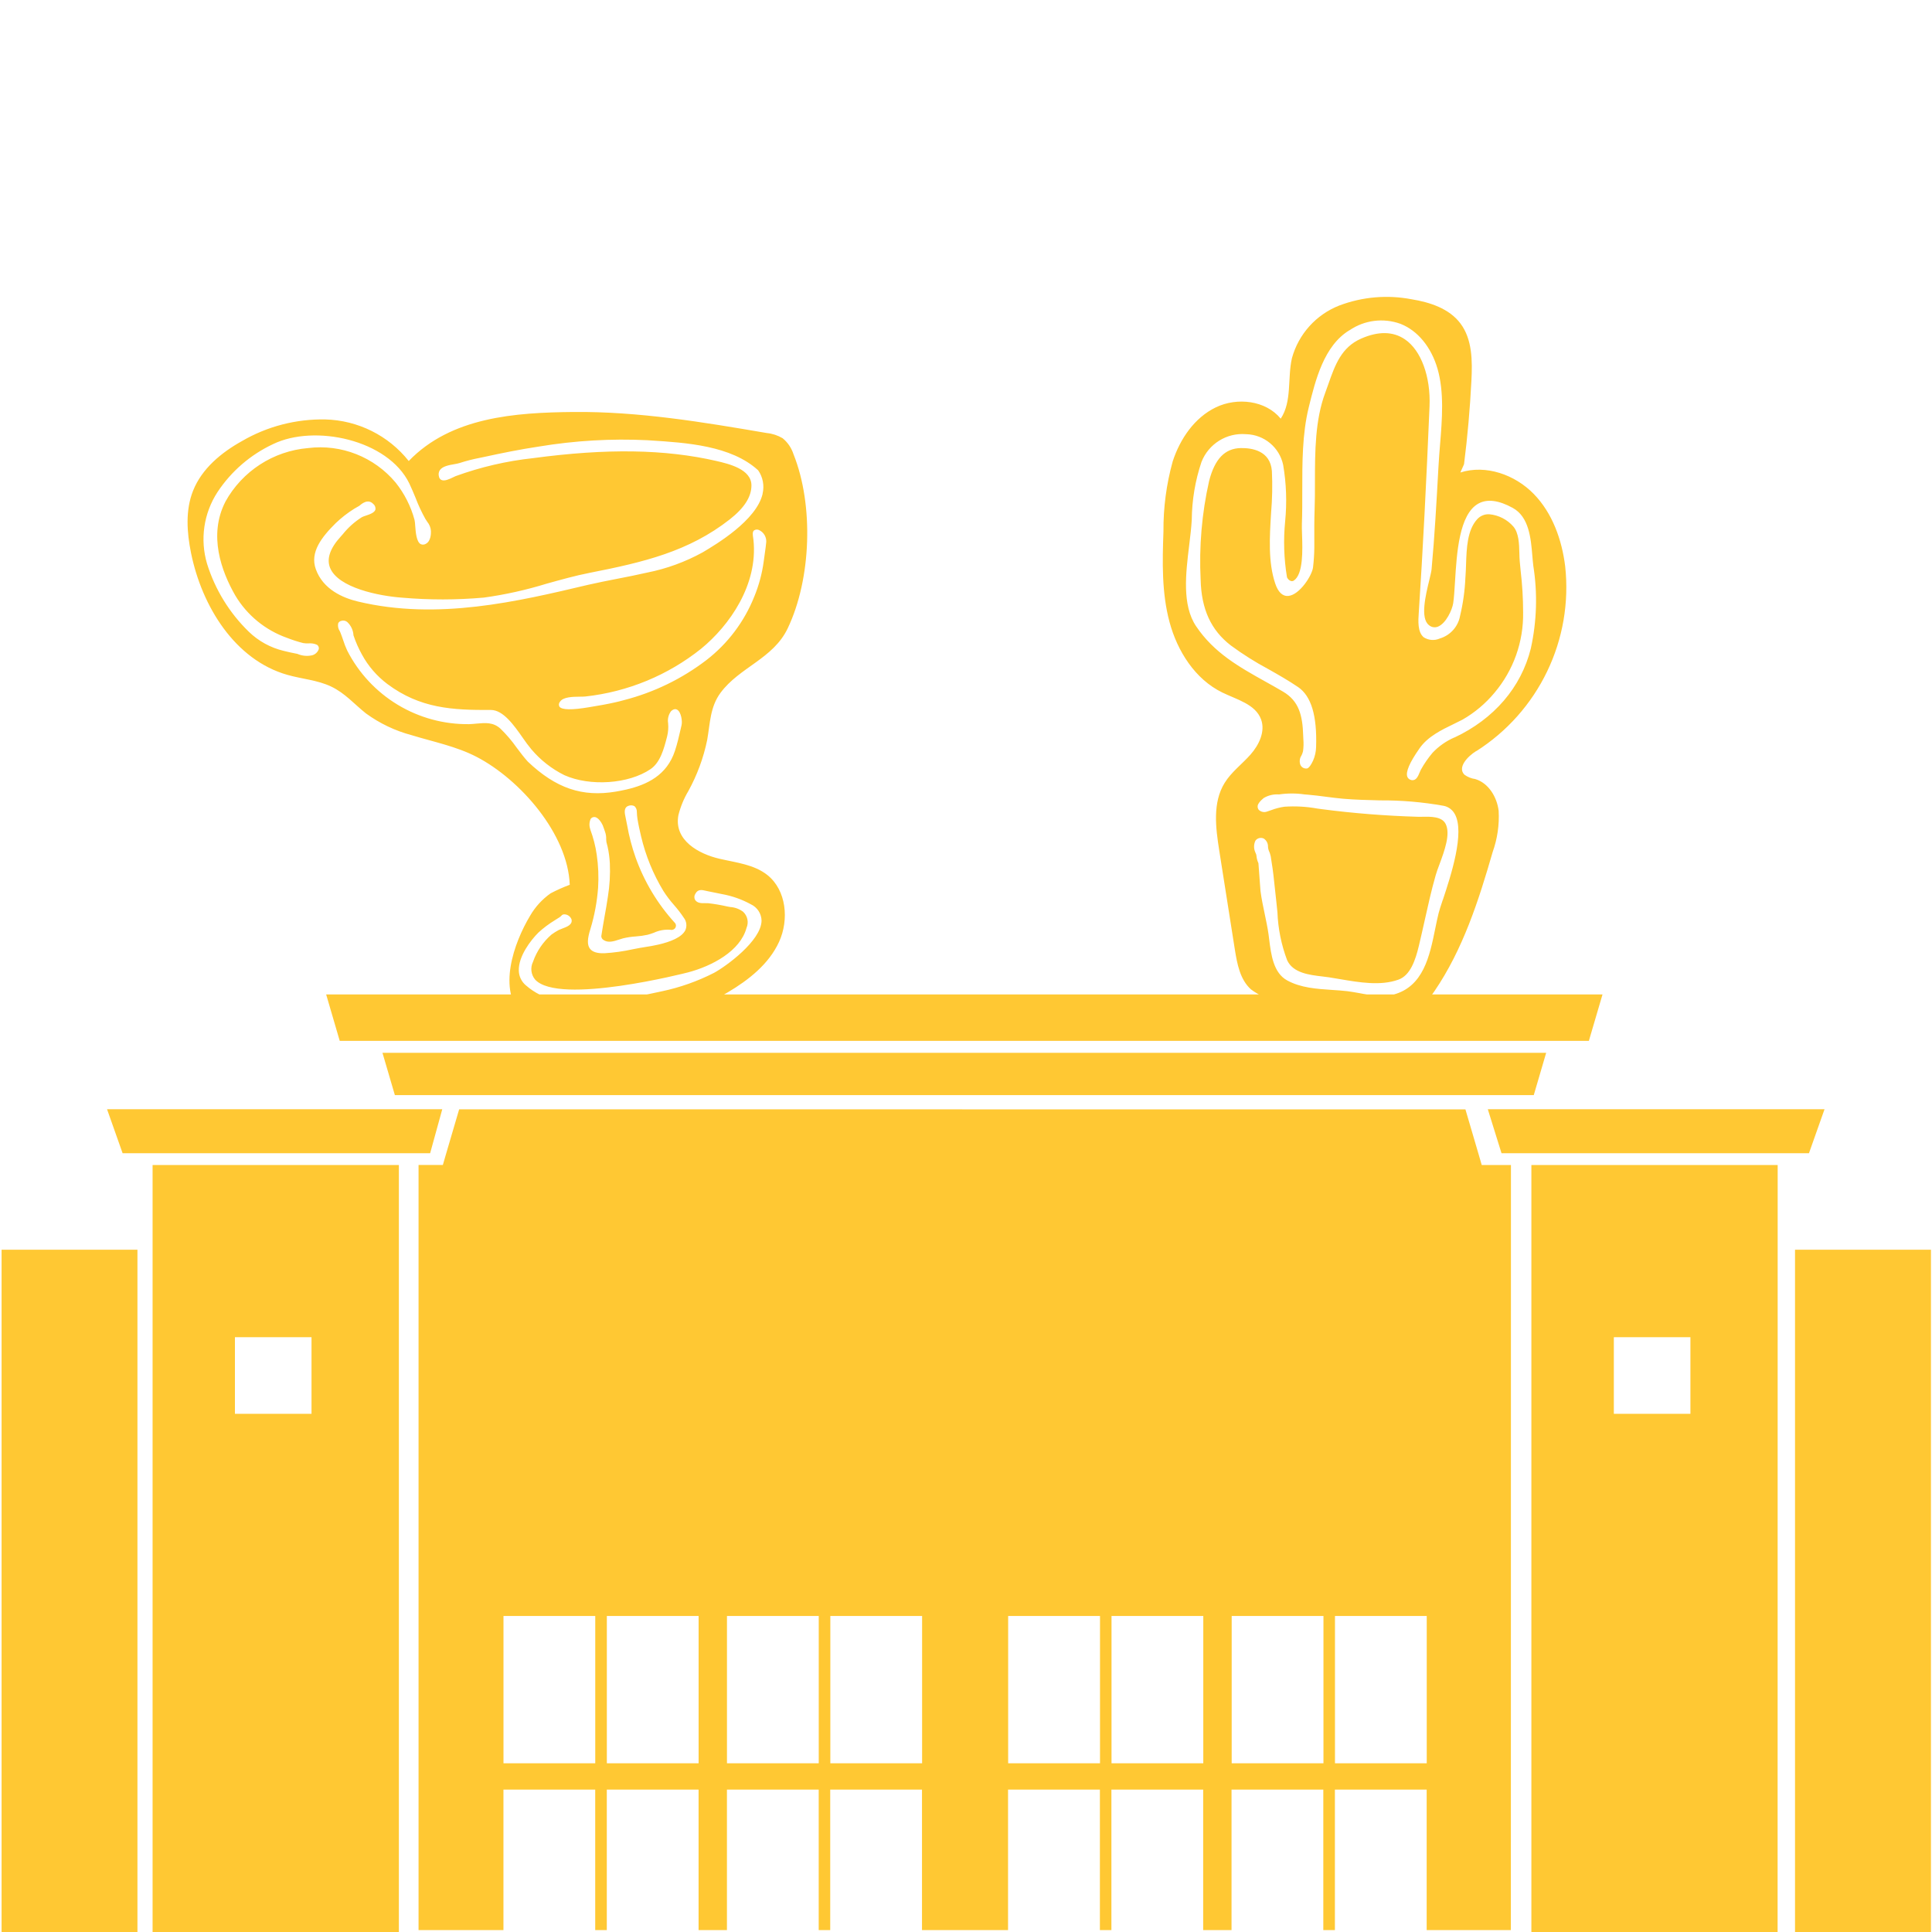 <?xml version="1.0" encoding="UTF-8"?>
<svg id="Layer_1" data-name="Layer 1" xmlns="http://www.w3.org/2000/svg" viewBox="0 0 500 500">
  <defs>
    <style>
      .cls-1 {
        fill: #ffc833;
      }
    </style>
  </defs>
  <path class="cls-1" d="M387.16,301.51h-3.69l-.73-2.52-3.21-10.93-.28-.95-260.42-.02-.28.95-3.21,10.93-.73,2.52h-6.29v198.01h21.97v-36.35h23.75v36.35h3v-36.35h23.75v36.35h7.34v-36.35h23.75v36.35h2.98v-36.35h23.75v36.35h22.27v-36.35h23.77v36.35h2.98v-36.35h23.75v36.35h7.34v-36.35h23.75v36.35h3v-36.35h23.75v36.35h21.79l.02-197.99h-3.87ZM154.05,456.34h-23.75v-38.12h23.75v38.12ZM180.8,456.34h-23.75v-38.12h23.75v38.12ZM211.89,456.34h-23.75v-38.12h23.75v38.12ZM238.64,456.34h-23.75v-38.12h23.75v38.12ZM284.68,456.34h-23.77v-38.12h23.77v38.12ZM311.41,456.34h-23.75v-38.12h23.75v38.12ZM342.51,456.34h-23.75v-38.12h23.75v38.12ZM369.24,456.34h-23.75v-38.12h23.75v38.12ZM400.15,272.46H98.98l3.21,10.95h294.75l3.21-10.95ZM414.74,257.36H84.41l3.51,12.01h323.28l3.53-12.01ZM464.55,323.42v176.62h35.18v-176.62h-35.18ZM.41,323.42v176.62h35.16v-176.62H.41ZM455.06,301.51h-58.74v198.52h63.72l.02-198.52h-5ZM437.48,365.89h-19.82v-19.82h19.82v19.82ZM388.59,298.45l-3.55-11.39h87.15l-4.03,11.39h-79.57ZM98.21,301.51h-58.72v198.52h63.74v-198.52h-5.02ZM80.62,365.89h-19.82v-19.82h19.82v19.82ZM31.73,298.45l-4.03-11.39h86.76l-3.14,11.39H31.73ZM202.52,113.4c-1.25-.73-2.63-1.19-4.07-1.33-16.54-2.83-33.24-5.62-50.08-5.45-15.01.15-31.6,1.28-42.59,12.69h0c-5.25-6.61-13.16-10.54-21.59-10.76-7.56-.14-15.03,1.79-21.57,5.6-5.36,2.98-10.39,7.15-12.65,12.84-2.02,5.07-1.61,10.78-.53,16.13,2.81,13.81,11.36,27.67,24.92,31.53,3.77,1.08,7.8,1.34,11.34,3.03,3.6,1.71,5.99,4.56,9.03,6.97h0c3.54,2.57,7.52,4.47,11.75,5.6,5.67,1.74,11.58,2.89,16.85,5.62,11.26,5.84,23.64,19.95,24.12,33.11h0c-1.7.63-3.35,1.37-4.95,2.21-2.18,1.54-4,3.52-5.33,5.84-4.14,6.89-8.6,19.26-1.87,25.96,3.74,3.73,10.14,4.44,15.19,4.39,13.33-.16,26.38-3.8,37.87-10.57,5.42-3.21,10.64-7.33,13.26-13.06,2.62-5.73,1.91-13.35-3.01-17.28-3.44-2.75-8.1-3.22-12.39-4.22-5.36-1.24-11.88-4.77-10.65-11.29h0c.55-2.19,1.41-4.29,2.57-6.23,2.28-4.14,3.93-8.61,4.88-13.24.76-4.28.73-8.51,3.45-12.19,4.92-6.65,13.63-8.8,17.39-16.69,6.11-12.82,6.76-31.92,1.5-45.05h0c-.52-1.62-1.49-3.06-2.81-4.14h0ZM58.33,129.85c-4.44,8.64-1.06,17.96,2.56,24.26,3.04,5.1,7.77,8.97,13.37,10.96,1.38.54,2.79,1,4.22,1.36.43.07.86.09,1.29.08.78-.08,1.57.04,2.29.37.36.25.53.69.44,1.11-.27.78-.9,1.37-1.69,1.59l-.14.03c-1.24.26-2.54.12-3.71-.39-1.28-.24-2.44-.5-3.52-.77-3.41-.81-6.53-2.52-9.05-4.96-5.01-4.87-8.72-10.91-10.8-17.57-1.87-6.29-.88-13.08,2.7-18.57,3.56-5.39,8.55-9.69,14.4-12.42,10.68-5.18,29.68-1.19,35.23,10.17.57,1.19,1.1,2.48,1.62,3.72h0c.71,1.89,1.57,3.72,2.55,5.48.16.28.33.52.49.75h0c.56.68.89,1.51.95,2.39.02.59,0,2.57-1.27,3.27-.41.27-.93.32-1.38.11-1.1-.59-1.3-3.02-1.43-4.81-.02-.5-.08-.99-.17-1.47-.95-3.52-2.61-6.79-4.88-9.64-5.55-6.64-14.08-10.01-22.66-8.94-9.02.76-17.05,5.98-21.42,13.89h0ZM179.97,231.29c.65-1.23,1.7-.99,2.73-.75l.25.06c.54.11,1.08.22,1.63.33.75.15,1.51.3,2.26.46,2.62.47,5.14,1.36,7.48,2.64,1.66.77,2.74,2.42,2.77,4.25-.09,5.2-9.18,11.8-12.29,13.49h0c-4.27,2.18-8.82,3.79-13.52,4.78-4.49,1.04-8.99,1.72-13.03,2.34-4.77.79-9.64.77-14.41-.06-2.85-.56-5.5-1.87-7.69-3.78-1.16-.94-1.85-2.35-1.88-3.85-.13-3.73,3.14-7.94,5.08-9.86,1.31-1.2,2.73-2.26,4.24-3.18l.39-.25c.12-.08.23-.15.37-.23h0c.27-.15.52-.33.76-.52l.15-.15c.18-.24.46-.38.76-.38.82,0,1.55.5,1.87,1.25.41,1.42-1.23,2.01-2.42,2.45-.29.1-.58.22-.86.35-.65.35-1.28.74-1.88,1.18-2.18,1.89-3.84,4.32-4.79,7.06-.74,1.51-.52,3.31.55,4.6,6.19,6.72,39.22-1.77,39.55-1.86,6.27-1.65,13.54-5.54,15.15-11.5.64-1.45.28-3.15-.89-4.21-.96-.71-2.1-1.13-3.29-1.21-.28-.05-.55-.1-.78-.14l-.1-.02c-1.6-.37-3.22-.64-4.85-.83-.23-.01-.49-.01-.77-.01-.92.02-2.06.03-2.61-.84-.29-.5-.26-1.11.05-1.58h0ZM152.79,214.67c-.35-.89-.31-1.88.08-2.75.22-.31.58-.49.97-.47.93,0,1.82,1.4,2.15,2.14.13.31.24.62.34.93.08.23.14.46.23.68h0c.25.66.35,1.34.32,2.03,0,.46.08.92.23,1.36.04.17.09.33.13.5h0c.32,1.43.51,2.87.59,4.34.12,2.87-.04,5.75-.5,8.58-.25,1.74-.56,3.5-.87,5.2-.29,1.65-.59,3.36-.84,5.05,0,.4.2.77.53.98,1.22.86,2.68.38,4.08-.08.35-.12.7-.23,1.04-.32,1.09-.26,2.19-.42,3.3-.49,1.02-.07,2.03-.21,3.03-.43.48-.11,1.02-.31,1.61-.52,1.35-.63,2.83-.89,4.31-.77.49.13,1.01-.09,1.27-.53.25-.42.19-.94-.15-1.28-4.48-4.91-7.93-10.67-10.16-16.94-.95-2.7-1.68-5.48-2.17-8.3-.07-.38-.15-.77-.23-1.14-.12-.57-.24-1.15-.34-1.73-.18-1.15.1-1.87.85-2.14.52-.22,1.11-.2,1.61.06.43.4.65.97.62,1.54.02.6.07,1.2.16,1.78.24,1.5.59,3.02.93,4.49,1.18,4.99,3.12,9.77,5.78,14.15.81,1.27,1.73,2.48,2.73,3.61.93,1.06,1.8,2.18,2.58,3.36.68.89.82,2.08.4,3.11-.9,1.95-4.07,3.11-6.96,3.78-1.05.24-2.07.42-2.92.55-1.28.19-2.56.44-3.8.68-2.4.53-4.84.87-7.29,1.02-1.87.06-3.1-.33-3.75-1.18-.74-.99-.7-2.53.13-5.12,1.05-3.47,1.71-7.04,1.98-10.64.18-2.87.06-5.76-.36-8.6-.31-2.2-.88-4.37-1.65-6.46h0ZM176.41,187.57l-.25,1.08c-.43,1.88-.87,3.82-1.49,5.68-2.09,6.34-7.26,8.77-12.58,10-.9.21-1.81.38-2.71.54-8.71,1.46-15.52-.87-22.79-7.77-1.03-1.14-1.95-2.37-2.85-3.57h0c-1.24-1.77-2.66-3.43-4.21-4.94-1.87-1.71-3.88-1.53-6.21-1.32-.62.06-1.25.12-1.89.14-6.52.09-12.93-1.65-18.51-5.02-5.58-3.37-10.11-8.23-13.07-14.04-.41-.88-.76-1.79-1.05-2.71-.23-.67-.46-1.35-.73-2-.05-.11-.1-.22-.16-.34-.39-.58-.53-1.3-.39-1.99.16-.32.45-.55.8-.63.52-.17,1.09-.06,1.52.27.98.9,1.57,2.15,1.64,3.48.57,1.71,1.3,3.36,2.18,4.95,1.62,3,3.88,5.6,6.6,7.65,8.46,6.31,16.78,6.76,26.78,6.71,3.19-.01,5.99,3.98,8.24,7.19h0c.71,1.05,1.46,2.06,2.27,3.03,2.35,2.77,5.24,5.03,8.5,6.65,6.65,2.98,16.66,2.29,22.31-1.56,2.54-1.72,3.47-5.31,4.22-8.19l.09-.35c.26-1.09.34-2.21.24-3.33-.19-1.1.09-2.21.74-3.11.72-.68,1.27-.59,1.6-.4,1.06.61,1.36,3.05,1.15,3.9h0ZM198.27,140.57c-.03.32-.07.67-.11,1.01-.12.93-.26,1.89-.39,2.83l-.13.94c-.42,3.12-1.25,6.17-2.45,9.09-2.59,6.47-6.85,12.12-12.36,16.38-6.34,4.85-13.6,8.38-21.34,10.37-.75.21-1.5.4-2.26.57-2.13.49-4.27.85-6.46,1.21l-.22.04c-4.57.78-7.19.73-7.78-.15-.21-.39-.16-.88.14-1.23.8-1.28,3.31-1.31,5.14-1.33.58,0,1.08-.01,1.45-.05,10.95-1.2,21.33-5.48,29.94-12.35,7.36-6.02,14.79-16.59,13.55-28.21-.02-.17-.04-.34-.07-.52-.11-.74-.23-1.5.21-1.89h0c.37-.26.84-.3,1.25-.13,1.33.58,2.11,1.98,1.9,3.42h0ZM197.36,127.82c-1.6,6.87-12.06,13.08-15.5,15.12-4.48,2.47-9.32,4.24-14.35,5.24-2.54.59-5.13,1.09-7.68,1.59-2.67.52-5.19,1.02-7.63,1.58-18.27,4.33-38.97,9.24-59.54,4.33-3.96-.94-9.06-3.16-10.93-8.38-1.58-4.39,1.54-8.32,5.15-11.91h0c1.47-1.4,3.08-2.66,4.8-3.73.22-.13.43-.25.64-.37s.42-.23.63-.36c.66-.56,2.25-1.92,3.62-.54.44.34.66.89.6,1.44-.2.85-1.49,1.29-2.53,1.63h0c-.33.1-.65.22-.96.37-1.9,1.19-3.57,2.69-4.97,4.43l-.52.59c-2.77,3.03-3.7,5.74-2.78,8.08,2.08,5.21,12.72,7.33,18.69,7.75h0c7.02.61,14.09.6,21.12-.02,5.51-.76,10.95-1.97,16.27-3.61,3.64-1.01,7.39-2.07,11.12-2.8,14.07-2.76,25.66-5.54,36.26-13.84,3.76-2.96,5.59-5.82,5.6-8.76.02-4.24-5.87-5.6-9.03-6.34-13.33-3.07-28.43-3.3-47.5-.74h0c-6.84.74-13.56,2.3-20.02,4.65-.17.07-.39.17-.64.3-.93.45-2.21,1.07-3.03.7h0c-.33-.16-.58-.48-.64-.85-.18-.55-.11-1.15.19-1.65.68-1.06,2.43-1.36,3.83-1.6h0c.43-.06.86-.16,1.28-.28,1.73-.56,3.49-1.01,5.27-1.35.4-.09.8-.17,1.2-.25,4.45-.97,9.24-1.95,14.08-2.67h0c9.28-1.54,18.7-2.1,28.09-1.64l.75.05c9.33.59,20.94,1.34,27.91,7.74,1.23,1.76,1.64,3.97,1.14,6.06h0ZM382.1,194.37c7.9-5.03,14.24-12.17,18.3-20.61,4.07-8.44,5.68-17.85,4.67-27.17-.85-6.89-3.3-13.8-8.15-18.77s-12.37-7.64-18.98-5.54l.95-2.14c.91-7.17,1.54-14.37,1.91-21.6.26-5.14.25-10.73-2.85-14.84-2.9-3.85-7.88-5.48-12.64-6.25-6.27-1.2-12.74-.64-18.71,1.62-6,2.35-10.54,7.4-12.25,13.62-1.19,5.23.06,11.19-2.9,15.66-3.88-4.74-11.27-5.59-16.79-2.93-5.52,2.66-9.26,8.15-11.16,13.97h0c-1.64,5.9-2.45,12.02-2.4,18.15-.28,7.84-.47,15.82,1.56,23.4s6.62,14.84,13.67,18.28c3.76,1.84,8.58,3.02,10.03,6.95,1.15,3.12-.52,6.6-2.72,9.1-2.2,2.49-4.97,4.52-6.71,7.35-3.15,5.09-2.32,11.59-1.39,17.5,1.34,8.53,2.69,17.05,4.03,25.57.6,3.76,1.35,7.83,4.18,10.36,2.2,1.66,4.79,2.74,7.53,3.14,7.35,1.68,14.75,3.2,22.17,4.54,3.14.83,6.43.85,9.58.09,3.53-1.18,6.09-4.23,8.2-7.3,7.37-10.8,11.45-23.46,15.07-36.02,1.22-3.41,1.75-7.04,1.55-10.65-.43-3.58-2.61-7.21-6.08-8.24-1-.13-1.95-.52-2.78-1.12-1.88-1.88.82-4.75,3.08-6.14h0ZM373.38,232.91c-.5,1.52-.9,2.71-1.07,3.43-.32,1.28-.59,2.62-.88,4.03-1.43,7.03-3.05,15.01-10.88,17.05-1.28.3-2.61.39-3.92.28-1.65-.14-3.28-.36-4.9-.69-1.07-.19-2.08-.37-3.02-.49-1.32-.15-2.69-.25-4.02-.33-3.96-.27-8.05-.53-11.59-2.47s-4.14-6.67-4.62-10.47c-.06-.5-.12-.98-.18-1.43-.25-1.77-.63-3.55-.99-5.27-.4-1.93-.83-3.92-1.09-5.93-.07-.84-.12-1.67-.19-2.5-.05-.79-.11-1.57-.17-2.36-.06-.79-.12-1.58-.18-2.37h0c-.27-.58-.44-1.19-.5-1.83-.01-.28-.09-.54-.22-.78-.03-.08-.08-.18-.12-.28h0c-.4-.94-.38-2,.06-2.93.49-.69,1.41-.92,2.17-.55.72.48,1.13,1.3,1.09,2.17.01.14.04.29.06.43.05.26.13.53.25.77.06.12.11.24.16.38h0c.19.54.31,1.11.36,1.68.03.21.05.4.09.59.38,2.25.62,4.55.85,6.78.1.98.21,1.95.32,2.93.13,1.08.24,2.18.35,3.35h0c.16,4.24,1.01,8.42,2.5,12.38,1.52,3.34,5.74,3.83,9.13,4.23.6.07,1.17.14,1.71.22.96.15,1.95.31,2.96.49,4.88.83,10.4,1.78,15.02.11,3.07-1.09,4.4-5.05,5.29-8.78.52-2.17,1.01-4.37,1.49-6.51.86-3.85,1.73-7.82,2.85-11.71.22-.79.58-1.79.98-2.83,1.3-3.51,2.91-7.88,1.6-10.47-.98-1.95-3.89-1.89-6.01-1.85-.47,0-.9.02-1.29,0h0c-8.26-.25-16.51-.89-24.69-1.96-.42-.06-.83-.12-1.25-.17-2.8-.51-5.64-.66-8.48-.47-1.17.16-2.33.47-3.43.89-.37.13-.74.25-1.12.38-.72.25-1.51.08-2.07-.44-.36-.42-.42-1.01-.17-1.49.29-.51.67-.95,1.13-1.32.1-.1.19-.18.27-.25h0c1.2-.73,2.59-1.05,3.98-.95,2.2-.32,4.45-.32,6.65,0l.77.06c1.59.13,3.18.34,4.73.54,1.47.19,3,.39,4.5.52,3.06.26,6.32.34,9.47.42,5.52-.04,11.03.43,16.47,1.4,1.23.23,2.28,1.01,2.89,2.1,2.72,4.76-1.05,16.15-3.08,22.27h0ZM376.42,190.84c-2.15.93-4.09,2.29-5.69,3.99-1.14,1.36-2.15,2.82-3.01,4.37-.12.24-.23.49-.33.73-.36.88-.84,2.04-1.88,1.98h0c-.12,0-.23-.02-.35-.06-.45-.11-.81-.43-.96-.86-.43-1.24.61-3.65,3.08-7.18l.09-.14c2.14-3.05,5.61-4.73,8.96-6.35.74-.36,1.47-.72,2.17-1.08h0c3.14-1.8,5.95-4.16,8.27-6.95,4.92-5.82,7.55-13.24,7.41-20.86,0-3.59-.22-7.17-.64-10.72-.07-.81-.16-1.6-.23-2.4-.06-.66-.08-1.39-.1-2.16-.06-2.43-.14-5.18-1.54-6.86-1.59-1.84-3.82-2.97-6.23-3.2-1.19-.07-2.34.4-3.14,1.28-2.6,2.84-2.75,7.56-2.89,11.72-.04,1.06-.07,2.05-.14,2.98l-.03.41c-.14,3.37-.61,6.7-1.39,9.97-.52,2.76-2.55,4.99-5.23,5.79-1.34.6-2.89.49-4.14-.29-1.66-1.33-1.45-4.35-1.31-6.35l.02-.28c1.04-15.92,1.94-33.32,2.77-53.2.31-7.66-2.19-14.45-6.36-17.29-3.06-2.09-6.88-2.16-11.34-.2-5.12,2.24-6.76,6.85-8.48,11.75-.26.73-.52,1.45-.78,2.17-2.68,7.14-2.69,15.32-2.7,23.23,0,2.51,0,4.9-.09,7.26-.09,2.58-.08,5.19-.07,7.71,0,.67,0,1.34,0,2h0c-.02,1.69-.13,3.38-.33,5.06-.25,2.14-3.48,7.12-6.35,7.41-1.51.16-2.68-.93-3.45-3.24-1.85-5.55-1.44-12-1.06-18.23.31-3.59.38-7.21.21-10.82-.39-5.34-5.23-6.02-8.07-5.97-4.1.09-6.71,2.8-8.18,8.52-1.89,8.39-2.62,16.99-2.19,25.56.19,7.61,2.66,13.01,7.78,16.98h0c3.11,2.29,6.38,4.36,9.8,6.18,2.54,1.44,5.17,2.93,7.65,4.62,3.4,2.33,4.92,7.4,4.65,15.51h0c-.03,1.2-.29,2.4-.78,3.51-.55,1.18-1.04,1.84-1.49,2.02-.73.15-1.48-.22-1.79-.9-.31-.81-.21-1.72.27-2.43.18-.36.32-.73.41-1.13.14-1.04.17-2.08.08-3.12-.01-.3-.03-.59-.04-.89-.16-5.24-1.08-8.98-5.25-11.42-1.51-.88-3.03-1.75-4.52-2.57-6.84-3.82-13.3-7.43-17.94-14.32-3.69-5.48-2.68-13.72-1.79-21,.29-2.35.55-4.57.66-6.55h0c.05-5.09.89-10.14,2.51-14.96,1.84-4.71,6.55-7.64,11.58-7.2h.05c4.62.14,8.54,3.41,9.51,7.91.83,4.83,1,9.76.52,14.64-.47,4.79-.32,9.63.46,14.38.02.13.07.26.17.37.21.35.55.61.95.71.22.05.46,0,.66-.13,2.47-1.63,2.27-7.87,2.13-11.99-.03-1.08-.07-2.01-.04-2.67.11-2.82.1-5.76.1-8.6,0-7.21-.02-14.66,1.67-21.55,1.75-7.11,3.94-15.98,10.54-19.98v.02c3.87-2.65,8.78-3.27,13.19-1.68,4.47,1.75,7.97,6,9.61,11.65,1.74,6.08,1.19,13,.64,19.7-.14,1.73-.27,3.38-.36,5l-.07,1.11c-.47,8.56-.96,17.42-1.76,26.1-.07.63-.32,1.64-.6,2.82-.94,3.9-2.37,9.79-.09,11.59h0c.64.57,1.54.72,2.33.41,2.12-.84,3.7-4.39,3.96-6.06.22-1.45.33-3.39.47-5.62.45-7.35,1.06-17.42,6.06-20.18,2.28-1.25,5.26-.87,8.89,1.13,4.21,2.31,4.69,7.89,5.06,12.37.08.92.15,1.78.25,2.58h0c1.13,7.14.91,14.41-.65,21.46-2.5,10.03-9.52,18.2-19.74,23h0Z"/>
</svg>